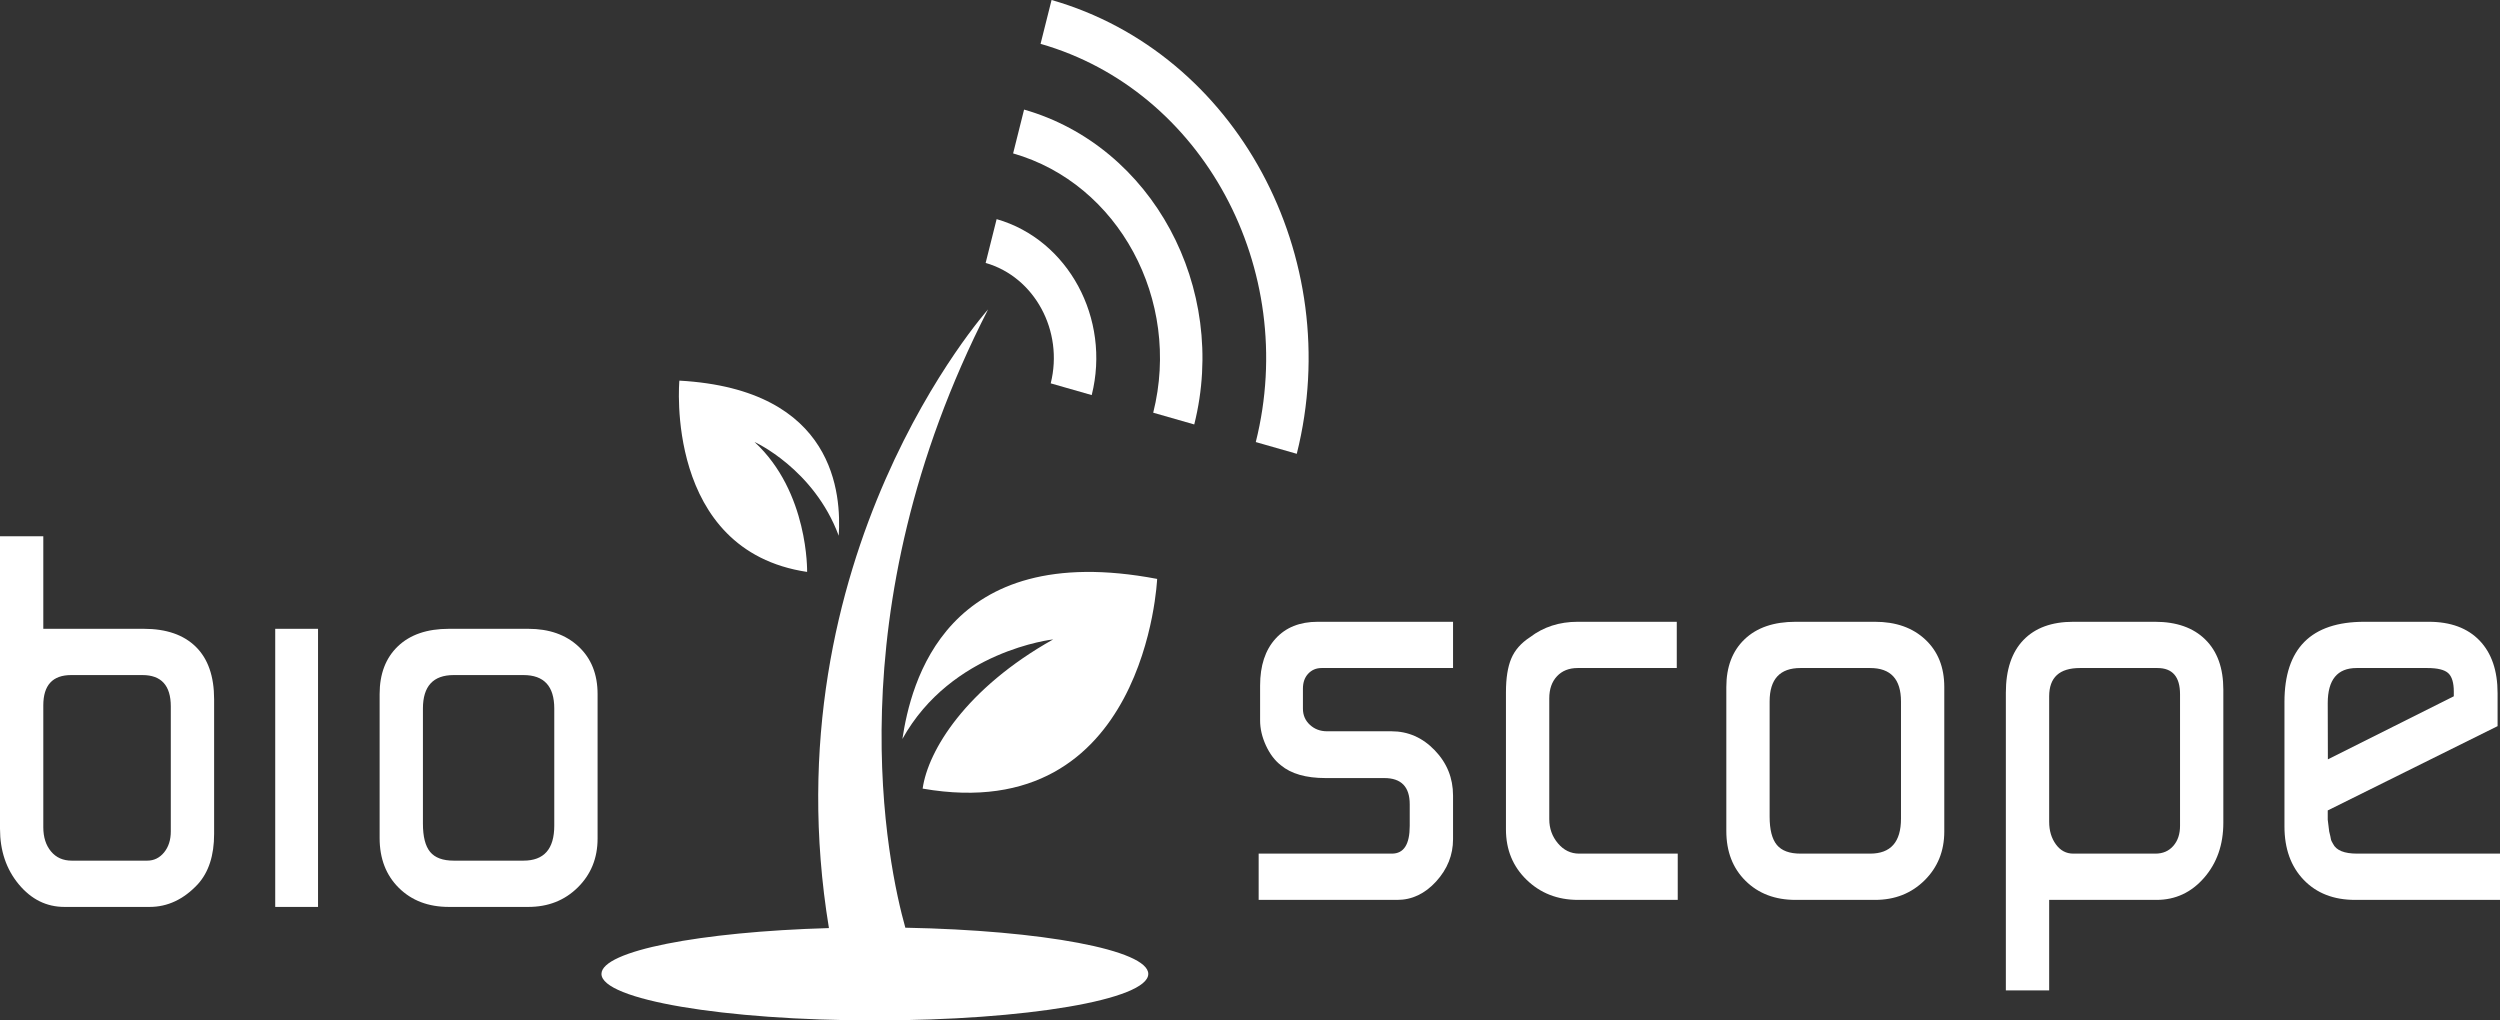 <?xml version="1.0" encoding="UTF-8"?>
<svg viewBox="0 0 147 60" version="1.1" xmlns="http://www.w3.org/2000/svg" xmlns:xlink="http://www.w3.org/1999/xlink">
    <rect x="0" y="0" width="147" height="60" fill="#333333" stroke="none"/>
    <title>logo-bioscope</title>
    <g id="Screens:-Landingpages" stroke="none" stroke-width="1" fill="none" fill-rule="evenodd">
        <g id="Digital-Essentials" transform="translate(-1096, -3852)" fill="#FFFFFF" fill-rule="nonzero">
            <g id="Klanten" transform="translate(0.315, 3606)">
                <g id="Group-2" transform="translate(158.685, 246)">
                    <g id="logo-bioscope" transform="translate(937, 0)">
                        <g id="g12" transform="translate(73.5, 30) scale(-1, 1) rotate(-180) translate(-73.5, -30) ">
                            <path d="M58.602,47.115 L57.956,44.539 C60.836,43.713 62.554,40.538 61.782,37.459 L64.193,36.769 C65.321,41.268 62.813,45.909 58.602,47.115" id="path14"></path>
                            <path d="M61.832,60 L61.185,57.422 C70.717,54.694 76.393,44.19 73.84,34.007 L76.25,33.316 C79.161,44.919 72.693,56.889 61.832,60" id="path16"></path>
                            <path d="M60.216,53.557 L59.571,50.98 C65.777,49.203 69.473,42.363 67.809,35.733 L70.222,35.042 C72.24,43.093 67.753,51.398 60.216,53.557" id="path18"></path>
                            <path d="M2.546,11.359 C2.546,10.774 2.697,10.3 2.999,9.937 C3.3,9.575 3.706,9.394 4.216,9.394 L8.657,9.394 C9.053,9.394 9.383,9.555 9.647,9.877 C9.911,10.199 10.043,10.613 10.043,11.116 L10.043,18.462 C10.043,19.691 9.487,20.306 8.374,20.306 L4.187,20.306 C3.093,20.306 2.546,19.712 2.546,18.523 L2.546,11.359 Z M2.546,23.026 L8.459,23.026 C9.779,23.026 10.797,22.674 11.515,21.969 C12.231,21.263 12.59,20.235 12.59,18.885 L12.59,10.966 C12.59,9.696 12.269,8.708 11.627,8.003 C10.797,7.116 9.855,6.673 8.799,6.673 L3.791,6.673 C2.735,6.673 1.839,7.116 1.103,8.003 C0.368,8.889 0,9.978 0,11.268 L0,28.468 L2.546,28.468 L2.546,23.026" id="path20"></path>
                            <polyline id="path22" points="16.183 6.673 18.7 6.673 18.7 23.026 16.183 23.026 16.183 6.673"></polyline>
                            <path d="M24.868,11.57 C24.868,10.804 25.009,10.25 25.292,9.907 C25.575,9.565 26.037,9.394 26.678,9.394 L30.781,9.394 C31.988,9.394 32.591,10.078 32.591,11.449 L32.591,18.341 C32.591,19.651 31.988,20.306 30.781,20.306 L26.678,20.306 C25.471,20.306 24.868,19.651 24.868,18.341 L24.868,11.57 Z M26.396,6.673 C25.188,6.673 24.207,7.046 23.453,7.792 C22.699,8.537 22.322,9.514 22.322,10.723 L22.322,19.187 C22.322,20.376 22.68,21.314 23.397,21.999 C24.113,22.684 25.113,23.026 26.396,23.026 L31.064,23.026 C32.29,23.026 33.275,22.679 34.02,21.983 C34.765,21.288 35.138,20.356 35.138,19.187 L35.138,10.693 C35.138,9.544 34.751,8.587 33.977,7.822 C33.204,7.056 32.233,6.673 31.064,6.673 L26.396,6.673" id="path24"></path>
                            <path d="M74.009,7.086 L74.009,9.807 L81.846,9.807 C82.544,9.807 82.892,10.351 82.892,11.439 L82.892,12.708 C82.892,13.736 82.393,14.25 81.394,14.25 L77.942,14.25 C76.791,14.25 75.914,14.502 75.311,15.006 C74.952,15.288 74.661,15.676 74.434,16.17 C74.208,16.664 74.094,17.152 74.094,17.636 L74.094,19.691 C74.094,20.86 74.396,21.777 74.998,22.442 C75.6,23.108 76.427,23.439 77.481,23.439 L85.439,23.439 L85.439,20.72 L78.22,20.72 L77.712,20.72 C77.392,20.72 77.13,20.608 76.922,20.387 C76.715,20.165 76.612,19.873 76.612,19.51 L76.612,18.332 C76.612,17.948 76.749,17.631 77.023,17.379 C77.295,17.127 77.631,17.001 78.027,17.001 L81.818,17.001 C82.798,17.001 83.647,16.628 84.364,15.882 C85.081,15.137 85.439,14.25 85.439,13.223 L85.439,10.653 C85.439,9.726 85.108,8.9 84.449,8.174 C83.788,7.449 83.025,7.086 82.157,7.086 L74.009,7.086" id="path26"></path>
                            <path d="M98.651,7.086 L92.795,7.086 C91.587,7.086 90.578,7.479 89.767,8.265 C88.956,9.051 88.55,10.038 88.55,11.228 L88.55,19.298 C88.55,20.125 88.654,20.785 88.863,21.278 C89.07,21.772 89.437,22.19 89.965,22.533 C90.757,23.138 91.691,23.439 92.766,23.439 L98.594,23.439 L98.594,20.72 L92.766,20.72 C92.257,20.72 91.851,20.558 91.55,20.236 C91.248,19.913 91.097,19.48 91.097,18.936 L91.097,11.832 C91.097,11.288 91.267,10.814 91.606,10.412 C91.946,10.008 92.361,9.807 92.851,9.807 L98.651,9.807 L98.651,7.086" id="path28"></path>
                            <path d="M104.054,11.983 C104.054,11.217 104.195,10.663 104.478,10.32 C104.761,9.978 105.223,9.807 105.865,9.807 L109.967,9.807 C111.174,9.807 111.778,10.491 111.778,11.862 L111.778,18.755 C111.778,20.064 111.174,20.72 109.967,20.72 L105.865,20.72 C104.658,20.72 104.054,20.064 104.054,18.755 L104.054,11.983 Z M105.582,7.086 C104.374,7.086 103.394,7.459 102.64,8.205 C101.885,8.95 101.508,9.928 101.508,11.136 L101.508,19.601 C101.508,20.79 101.866,21.727 102.583,22.412 C103.299,23.097 104.299,23.439 105.582,23.439 L110.25,23.439 C111.476,23.439 112.461,23.092 113.206,22.396 C113.951,21.702 114.324,20.769 114.324,19.601 L114.324,11.106 C114.324,9.958 113.937,9.001 113.164,8.235 C112.39,7.469 111.419,7.086 110.25,7.086 L105.582,7.086" id="path30"></path>
                            <path d="M120.491,11.681 C120.491,11.157 120.623,10.714 120.887,10.351 C121.151,9.988 121.491,9.807 121.906,9.807 L126.743,9.807 C127.177,9.807 127.526,9.958 127.79,10.26 C128.054,10.562 128.186,10.955 128.186,11.439 L128.186,19.178 C128.186,20.205 127.743,20.72 126.857,20.72 L122.302,20.72 C121.094,20.72 120.491,20.165 120.491,19.056 L120.491,11.681 Z M117.944,1.766 L117.944,19.268 C117.944,20.618 118.289,21.651 118.977,22.366 C119.665,23.082 120.642,23.439 121.906,23.439 L126.715,23.439 C127.979,23.439 128.964,23.092 129.671,22.396 C130.379,21.702 130.732,20.72 130.732,19.45 L130.732,11.62 C130.732,10.33 130.355,9.252 129.601,8.386 C128.846,7.519 127.912,7.086 126.8,7.086 L120.491,7.086 L120.491,1.766 L117.944,1.766" id="path32"></path>
                            <path d="M136.871,18.657 L136.879,15.35 L144.283,19.058 L144.284,19.33 C144.284,19.853 144.175,20.216 143.958,20.417 C143.741,20.618 143.331,20.72 142.728,20.72 L138.569,20.72 C137.437,20.72 136.871,20.031 136.871,18.657 Z M147,7.086 L138.484,7.086 C137.22,7.086 136.211,7.479 135.457,8.265 C134.703,9.051 134.326,10.099 134.326,11.409 L134.326,18.724 C134.326,21.868 135.891,23.439 139.022,23.439 L142.812,23.439 C144.095,23.439 145.09,23.072 145.798,22.336 C146.505,21.601 146.858,20.568 146.858,19.238 L146.858,17.303 L136.871,12.346 L136.871,11.802 L136.957,11.106 C137.013,10.885 137.046,10.739 137.055,10.669 C137.065,10.597 137.107,10.502 137.183,10.381 C137.371,9.998 137.843,9.807 138.597,9.807 L147,9.807 L147,7.086" id="path34"></path>
                            <path d="M53.234,5.451 C52.235,9.006 48.948,23.936 58.1,41.807 C58.1,41.807 45.145,27.316 48.741,5.429 C41.15,5.21 35.366,4.087 35.366,2.734 C35.366,1.224 42.564,0 51.442,0 C60.321,0 67.519,1.224 67.519,2.734 C67.52,4.141 61.27,5.299 53.234,5.451 Z M47.458,26.371 C47.458,26.371 47.559,31.069 44.365,34.012 C44.365,34.012 47.854,32.44 49.317,28.499 C49.466,30.87 49.166,37.107 39.947,37.619 C39.946,37.619 39.034,27.629 47.458,26.371 Z M53.06,16.548 C55.949,21.75 61.926,22.403 61.926,22.403 C56.795,19.525 54.567,15.871 54.251,13.63 C67.416,11.339 68.04,25.96 68.04,25.96 C55.551,28.336 53.552,19.772 53.06,16.548" id="path36"></path>
                        </g>
                    </g>
                </g>
            </g>
        </g>
    </g>
</svg>